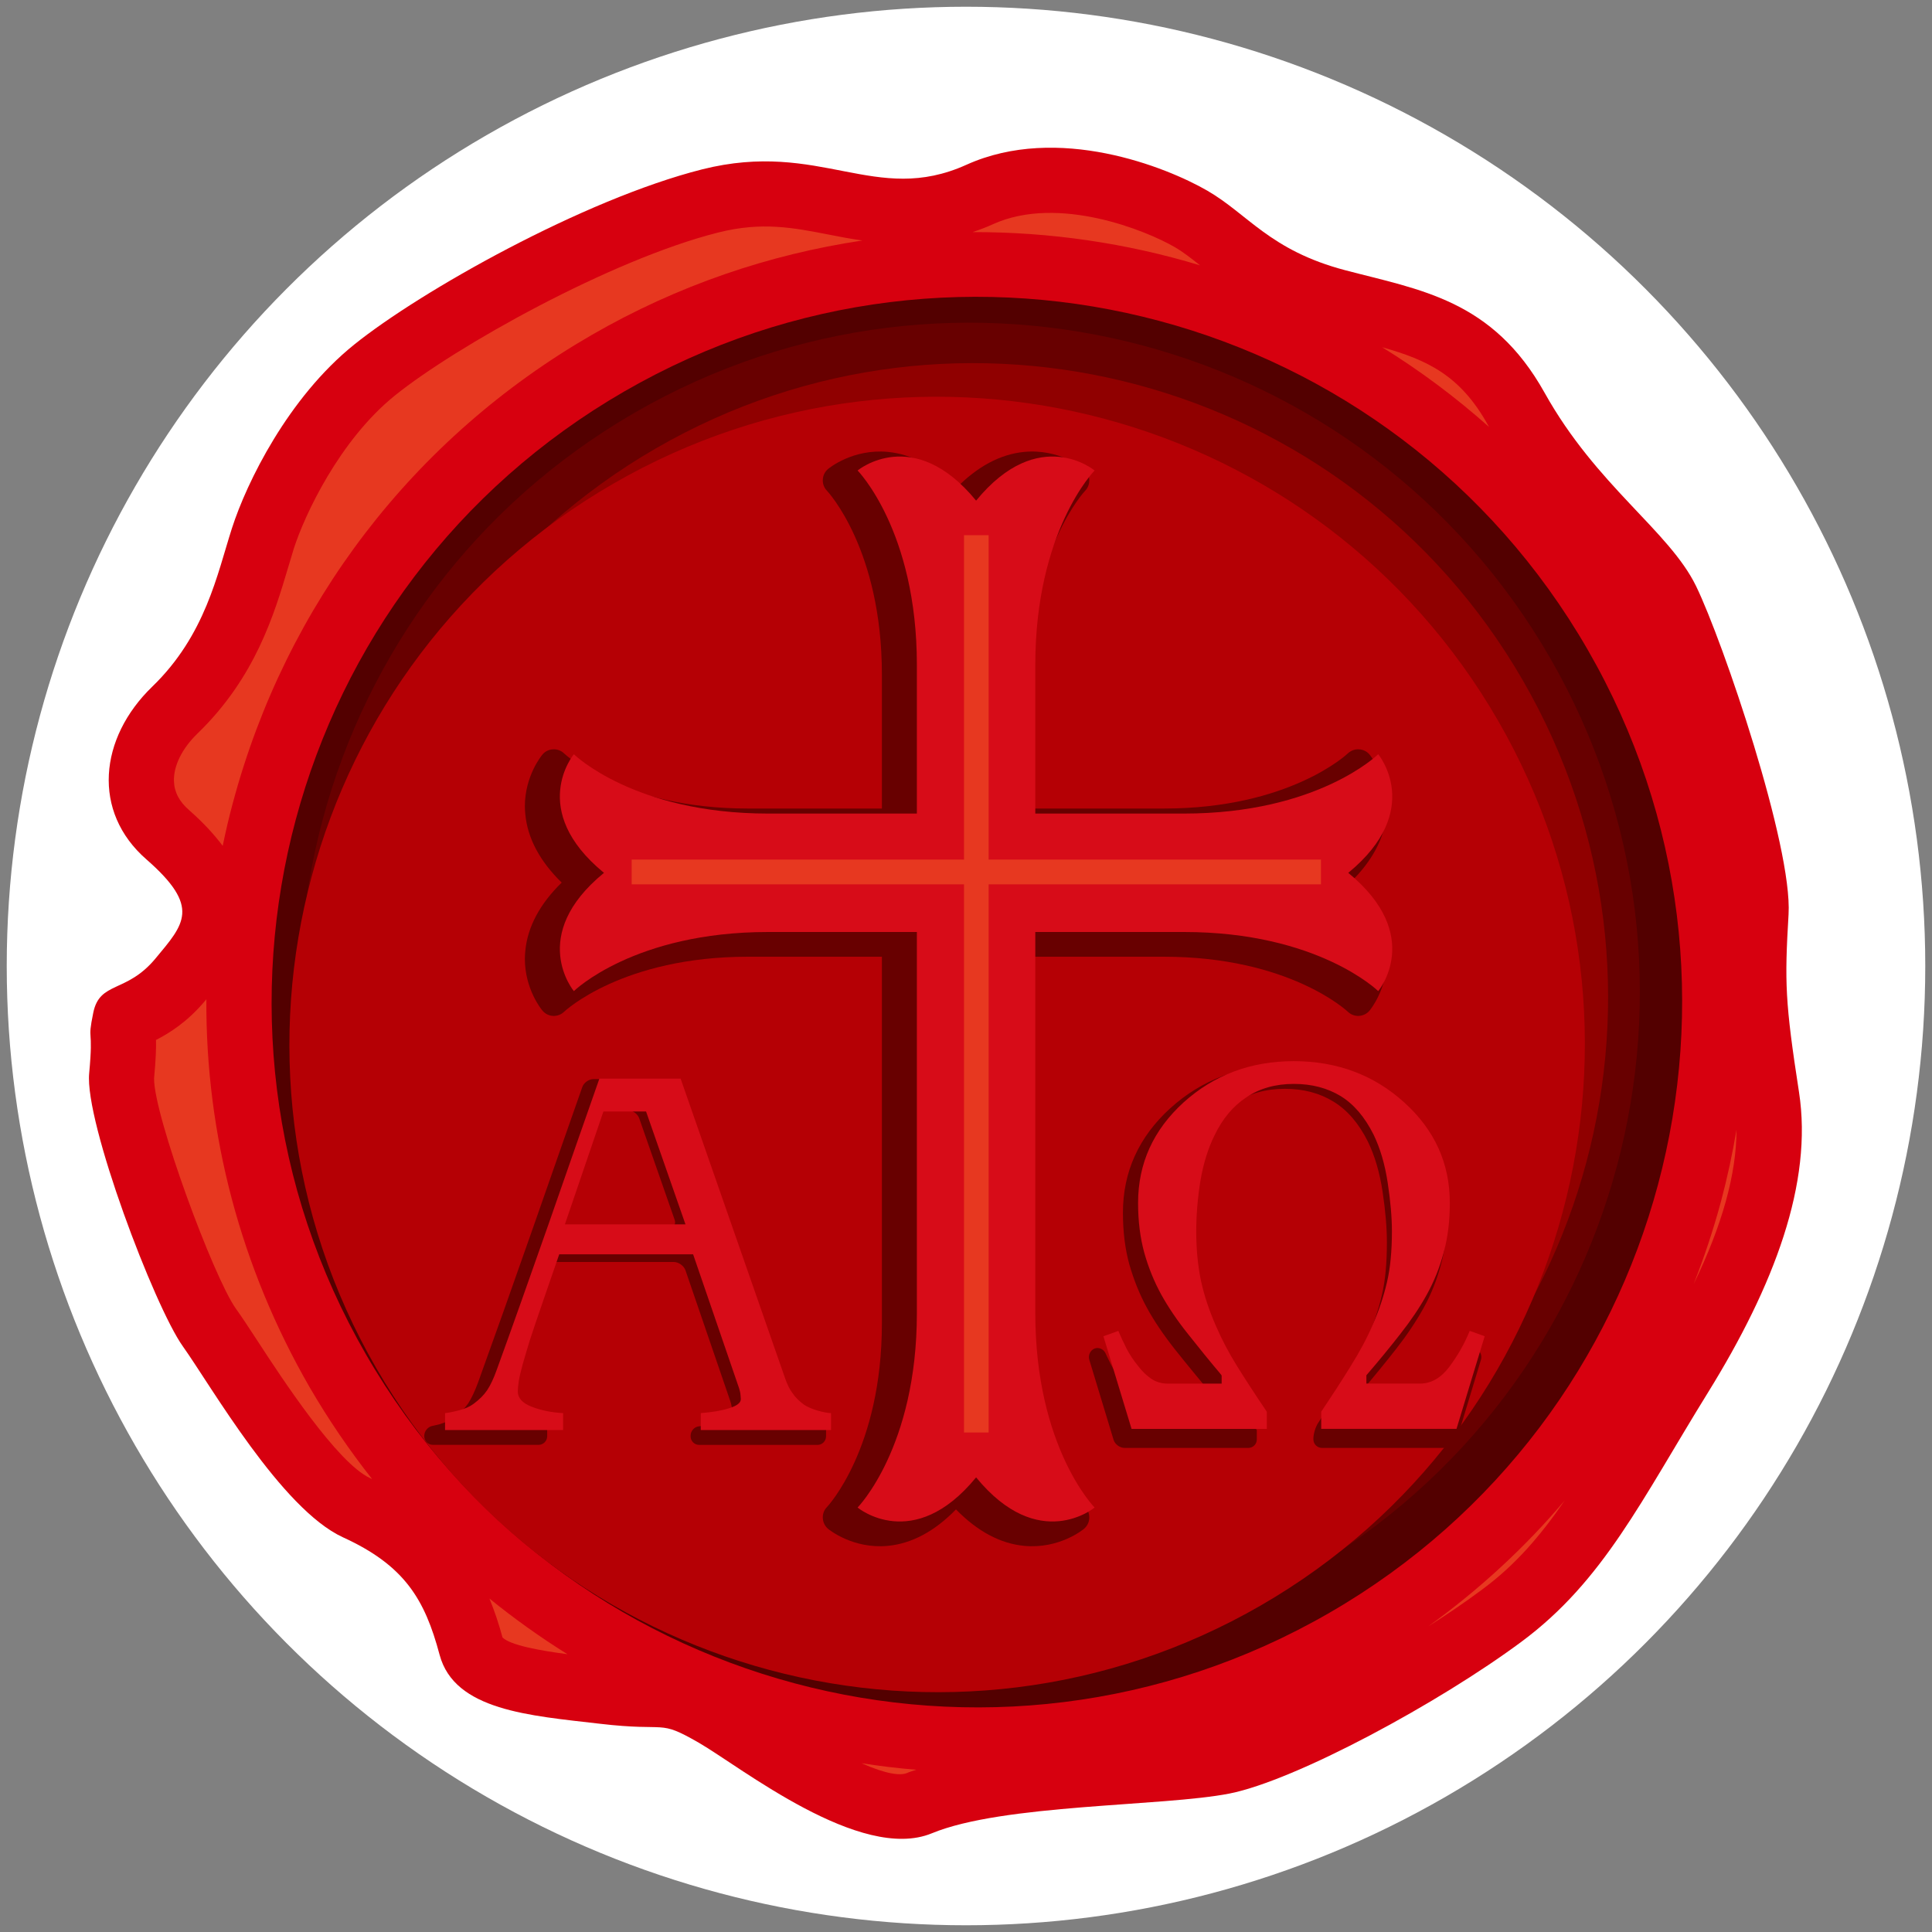 <?xml version="1.0" encoding="utf-8"?>
<!-- Generator: Adobe Illustrator 16.0.0, SVG Export Plug-In . SVG Version: 6.00 Build 0)  -->
<!DOCTYPE svg PUBLIC "-//W3C//DTD SVG 1.1//EN" "http://www.w3.org/Graphics/SVG/1.1/DTD/svg11.dtd">
<svg version="1.1" id="レイヤー_1" xmlns="http://www.w3.org/2000/svg" xmlns:xlink="http://www.w3.org/1999/xlink" x="0px"
	 y="0px" width="70px" height="70px" viewBox="0 0 70 70" enable-background="new 0 0 70 70" xml:space="preserve">
<rect x="0" y="0" width="70" height="70" fill="#808080" stroke="none"/>
<g>
	<circle fill="#FFFFFF" cx="35" cy="35" r="34.756"/>
	<g>
		<path fill="#D7000F" d="M21.729,62.454c-2.542-0.296-5.26-0.479-5.801-2.495c-0.536-2.014-1.269-3.24-3.503-4.26
			c-2.231-1.024-4.772-5.475-5.801-6.92c-1.03-1.445-3.563-8.127-3.393-9.892c0.165-1.766-0.083-1.06,0.149-2.198
			c0.236-1.146,1.198-0.695,2.247-1.953c1.047-1.26,1.66-1.865-0.319-3.596c-1.984-1.727-1.722-4.396,0.21-6.263
			c1.931-1.868,2.351-4.073,2.886-5.738c0.533-1.661,2.039-4.732,4.427-6.652c2.388-1.924,8.313-5.265,12.61-6.351
			c4.301-1.081,6.265,1.329,9.577-0.167c3.312-1.493,7.245,0.085,8.72,0.936c1.481,0.854,2.268,2.163,4.995,2.884
			c2.725,0.719,5.345,1.063,7.23,4.44c1.884,3.378,4.513,5.004,5.487,7.003c0.975,2.001,3.499,9.426,3.353,11.896
			c-0.146,2.471-0.127,3.173,0.379,6.445c0.506,3.277-0.893,6.995-3.298,10.88c-2.404,3.883-3.775,6.819-6.758,9.03
			c-2.984,2.216-8.176,5.023-10.576,5.5c-2.407,0.475-8.203,0.373-10.788,1.441c-2.581,1.063-6.921-2.4-8.438-3.279
			C23.807,62.273,24.273,62.754,21.729,62.454z"/>
		<path fill="#530000" d="M48.169,58.434c-12.217,7.057-27.845,2.87-34.904-9.352c-7.052-12.218-2.862-27.846,9.354-34.899
			c12.222-7.058,27.85-2.871,34.902,9.35C64.574,35.751,60.391,51.378,48.169,58.434z"/>
		<path fill="#E73820" d="M35.987,8.119c-0.256,0.117-0.501,0.208-0.749,0.291c2.802-0.008,5.578,0.398,8.242,1.204
			c-0.328-0.262-0.627-0.494-0.924-0.665C41.535,8.356,38.351,7.054,35.987,8.119z M17.734,57.919
			c0.182,0.45,0.34,0.912,0.472,1.408c0.281,0.285,1.378,0.48,2.354,0.608C19.584,59.328,18.637,58.651,17.734,57.919z
			 M50.078,12.581c1.364,0.841,2.659,1.808,3.875,2.89c-0.017-0.032-0.035-0.059-0.053-0.092
			C52.91,13.607,51.722,13.043,50.078,12.581z M26.02,8.425c-3.896,0.981-9.532,4.148-11.707,5.901
			c-2.009,1.616-3.272,4.327-3.663,5.535c-0.066,0.216-0.139,0.455-0.213,0.707c-0.5,1.678-1.183,3.978-3.278,6.005
			c-0.56,0.541-0.872,1.169-0.857,1.726c0.011,0.396,0.192,0.747,0.56,1.063c0.507,0.447,0.895,0.87,1.207,1.285
			c0.109-0.526,0.229-1.047,0.37-1.565c1.928-7.199,6.545-13.219,13.002-16.947c3.118-1.8,6.438-2.918,9.804-3.421
			C30.814,8.653,30.41,8.577,30.031,8.5C28.729,8.247,27.6,8.026,26.02,8.425z M32.862,64.24c0.106-0.047,0.229-0.084,0.34-0.118
			c-0.667-0.053-1.33-0.136-1.989-0.237C32.14,64.294,32.629,64.337,32.862,64.24z M62.354,43.533
			c-0.277,1.025-0.608,2.023-0.992,2.996c1.04-2.135,1.555-4.006,1.555-5.597C62.771,41.8,62.584,42.67,62.354,43.533z
			 M56.693,54.363c-1.442,1.707-3.104,3.236-4.947,4.566c0.713-0.451,1.382-0.908,1.969-1.348
			C54.913,56.695,55.821,55.635,56.693,54.363z M8.547,47.416c0.222,0.306,0.481,0.708,0.785,1.17
			c0.861,1.322,2.885,4.423,4.078,4.969c0.024,0.011,0.047,0.023,0.073,0.035c-0.823-1.042-1.579-2.15-2.263-3.325
			c-2.505-4.344-3.771-9.176-3.743-14.061c-0.015,0.021-0.034,0.043-0.034,0.043c-0.648,0.776-1.298,1.179-1.791,1.433
			c0.008,0.288-0.004,0.693-0.07,1.395C5.574,40.421,7.73,46.267,8.547,47.416z"/>
		<path fill="#680000" d="M47.274,56.988c-11.606,6.705-26.453,2.723-33.154-8.879c-6.704-11.613-2.726-26.458,8.883-33.161
			c11.612-6.703,26.455-2.725,33.156,8.884C62.862,35.443,58.883,50.289,47.274,56.988z"/>
		<path fill="#900000" d="M46.765,56.07c-10.997,6.352-25.062,2.581-31.411-8.418c-6.353-10.996-2.58-25.061,8.416-31.41
			c11.002-6.351,25.063-2.582,31.409,8.416C61.529,35.655,57.764,49.719,46.765,56.07z"/>
		<path fill="#B50005" d="M45.684,58.167c-11.22,6.477-25.57,2.627-32.051-8.596c-6.479-11.219-2.635-25.57,8.592-32.049
			c11.221-6.479,25.571-2.635,32.053,8.589C60.754,37.333,56.907,51.687,45.684,58.167z"/>
		<path fill="#680000" d="M48.92,31.978c0.795-0.774,1.239-1.605,1.319-2.476c0.011-0.099,0.015-0.193,0.015-0.287
			c0-1.105-0.604-1.842-0.633-1.876c-0.093-0.115-0.233-0.182-0.385-0.189c-0.148-0.009-0.293,0.045-0.404,0.15
			c-0.02,0.02-2.114,1.995-6.663,1.995c0,0-3.972,0-4.842,0c0-0.873,0-4.849,0-4.849c0-4.549,1.972-6.645,1.991-6.666
			c0.098-0.099,0.149-0.234,0.149-0.375c0-0.008,0-0.018,0-0.027c-0.007-0.15-0.076-0.29-0.191-0.385
			c-0.034-0.031-0.896-0.738-2.163-0.62c-0.87,0.083-1.7,0.529-2.476,1.321c-0.771-0.792-1.601-1.238-2.471-1.321
			c-1.267-0.118-2.127,0.589-2.165,0.62c-0.113,0.095-0.182,0.234-0.188,0.385c-0.002,0.01-0.002,0.02-0.002,0.027
			c0,0.14,0.053,0.276,0.151,0.375c0.019,0.021,1.991,2.117,1.991,6.666c0,0,0,3.976,0,4.849c-0.871,0-4.851,0-4.851,0
			c-4.546,0-6.642-1.976-6.662-1.995c-0.106-0.105-0.253-0.159-0.404-0.15c-0.149,0.008-0.289,0.074-0.382,0.189
			c-0.029,0.034-0.637,0.771-0.637,1.876c0,0.093,0.007,0.188,0.016,0.286c0.082,0.871,0.526,1.702,1.318,2.477
			c-0.79,0.771-1.236,1.604-1.318,2.475c-0.009,0.098-0.016,0.193-0.016,0.285c0,1.105,0.605,1.845,0.637,1.877
			c0.093,0.115,0.232,0.186,0.382,0.193c0.151,0.008,0.298-0.047,0.404-0.152c0.021-0.019,2.116-1.992,6.662-1.992
			c0,0,3.979,0,4.851,0c0,0.994,0,13.274,0,13.274c0,4.551-1.973,6.646-1.991,6.666c-0.099,0.098-0.151,0.233-0.151,0.372
			c0,0.012,0,0.023,0.002,0.031c0.006,0.146,0.074,0.287,0.188,0.385c0.038,0.029,0.898,0.736,2.165,0.618
			c0.87-0.083,1.7-0.529,2.471-1.321c0.775,0.792,1.605,1.24,2.476,1.321c1.267,0.118,2.129-0.589,2.163-0.618
			c0.115-0.098,0.185-0.239,0.191-0.385c0-0.008,0-0.02,0-0.031c0-0.139-0.052-0.274-0.149-0.372
			c-0.02-0.021-1.991-2.115-1.991-6.666c0,0,0-12.28,0-13.274c0.87,0,4.842,0,4.842,0c4.549,0,6.644,1.974,6.665,1.992
			c0.109,0.105,0.254,0.16,0.402,0.152c0.151-0.008,0.292-0.078,0.387-0.193c0.026-0.032,0.631-0.771,0.631-1.877
			c0-0.092-0.004-0.188-0.015-0.285C50.159,33.582,49.713,32.75,48.92,31.978z"/>
		<path fill="#D70C18" d="M48.85,31.625c2.773-2.278,1.085-4.298,1.085-4.298s-2.179,2.15-7.035,2.15c-1.748,0-3.555,0-5.389,0
			c0-2.199,0-4.108,0-5.391c0-4.856,2.149-7.039,2.149-7.039s-2.02-1.684-4.294,1.092c-2.274-2.775-4.294-1.092-4.294-1.092
			s2.148,2.183,2.148,7.039c0,1.282,0,3.191,0,5.391c-1.832,0-3.64,0-5.391,0c-4.856,0-7.037-2.15-7.037-2.15
			s-1.687,2.02,1.091,4.298c-2.777,2.271-1.091,4.285-1.091,4.285s2.181-2.142,7.037-2.142c1.751,0,3.559,0,5.391,0
			c0,5.294,0,11.022,0,13.813c0,4.859-2.148,7.04-2.148,7.04s2.02,1.683,4.294-1.093c2.274,2.775,4.294,1.093,4.294,1.093
			s-2.149-2.181-2.149-7.04c0-2.791,0-8.52,0-13.813c1.834,0,3.641,0,5.389,0c4.856,0,7.035,2.142,7.035,2.142
			S51.623,33.896,48.85,31.625z"/>
		<polygon fill="#E73820" points="35.82,31.144 35.82,19.391 34.928,19.391 34.928,31.144 22.887,31.144 22.887,32.042 
			34.928,32.042 34.928,51.902 35.82,51.902 35.82,32.042 47.861,32.042 47.861,31.144 		"/>
		<path fill="#680000" d="M20.309,44.485c-0.17,0-0.265-0.133-0.21-0.293l1.253-3.674c0.055-0.159,0.238-0.293,0.407-0.293h0.99
			c0.171,0,0.356,0.134,0.411,0.293l1.284,3.677c0.058,0.157-0.037,0.29-0.21,0.29H20.309z M29.928,51.707
			c-0.137-0.004-0.31-0.034-0.511-0.096c-0.208-0.059-0.374-0.133-0.501-0.215c-0.188-0.142-0.334-0.287-0.439-0.436
			c-0.107-0.146-0.166-0.292-0.166-0.292c-0.064-0.156-0.165-0.419-0.221-0.58l-3.731-10.694c-0.055-0.164-0.239-0.297-0.408-0.297
			h-2.446c-0.171,0-0.357,0.133-0.41,0.297c0,0-1.097,3.123-1.81,5.169c-0.717,2.049-1.372,3.888-1.965,5.53
			c-0.118,0.32-0.237,0.57-0.357,0.756c-0.124,0.18-0.297,0.354-0.518,0.521c-0.137,0.094-0.317,0.171-0.53,0.237
			c-0.219,0.053-0.233,0.053-0.233,0.053c-0.17,0.027-0.31,0.186-0.31,0.359v0.018c0,0.174,0.14,0.312,0.31,0.312h3.835
			c0.168,0,0.309-0.138,0.309-0.312v-0.33c-0.436-0.025-0.83-0.1-1.18-0.235c-0.353-0.137-0.527-0.329-0.527-0.577
			c0-0.104,0.014-0.24,0.043-0.404c0.03-0.162,0.076-0.383,0.15-0.648c0.076-0.27,0.163-0.566,0.259-0.883
			c0.099-0.321,1.009-2.941,1.009-2.941c0.059-0.16,0.242-0.294,0.412-0.294h4.427c0.167,0,0.355,0.134,0.415,0.294l1.627,4.748
			c0.022,0.064,0.037,0.133,0.053,0.211c0.008,0.078,0.015,0.152,0.015,0.205c0,0.135-0.144,0.25-0.432,0.34
			c-0.282,0.093-0.767,0.155-0.767,0.155c-0.171,0.012-0.308,0.169-0.308,0.343v0.018c0,0.174,0.139,0.312,0.308,0.312h4.294
			c0.168,0,0.306-0.138,0.306-0.312V51.707z"/>
		<path fill="#680000" d="M49.292,50.445c0,0.168,0.14,0.31,0.31,0.31H51c0.171,0,0.444-0.034,0.609-0.083
			c0,0,0.488-0.129,0.805-0.548c0.319-0.425,0.579-0.881,0.77-1.363l0.277,0.099c0.16,0.062,0.249,0.242,0.197,0.406l-0.878,2.898
			c-0.052,0.166-0.232,0.297-0.403,0.297h-4.478c-0.169,0-0.312-0.135-0.312-0.309v-0.029c0-0.171,0.076-0.422,0.172-0.568
			c0,0,0.559-0.853,0.917-1.424c0.358-0.572,0.639-1.1,0.843-1.574c0.242-0.57,0.431-1.113,0.549-1.635
			c0.124-0.52,0.182-1.156,0.182-1.91c0-0.525-0.052-1.142-0.157-1.839c-0.105-0.692-0.282-1.296-0.53-1.807
			c-0.33-0.661-0.744-1.143-1.244-1.45c-0.502-0.309-1.087-0.466-1.762-0.466c-0.694,0-1.287,0.167-1.793,0.499
			c-0.502,0.34-0.899,0.816-1.196,1.431c-0.248,0.503-0.425,1.081-0.533,1.731c-0.106,0.65-0.162,1.283-0.162,1.9
			c0,0.668,0.061,1.285,0.183,1.846c0.119,0.574,0.306,1.145,0.559,1.717c0.228,0.522,0.49,1.018,0.782,1.488
			c0.296,0.479,0.679,1.055,1.14,1.754v0.336c0,0.174-0.139,0.309-0.309,0.309h-4.48c-0.173,0-0.354-0.131-0.402-0.297l-0.879-2.898
			c-0.049-0.164,0.037-0.344,0.191-0.406c0.158-0.058,0.334,0.023,0.403,0.184c0,0,0.074,0.164,0.19,0.391s0.256,0.441,0.421,0.643
			c0.159,0.203,0.327,0.369,0.508,0.492c0.179,0.123,0.394,0.187,0.634,0.187h1.71c0.169,0,0.31-0.071,0.31-0.157
			c0-0.085-0.092-0.268-0.194-0.398c0,0-0.664-0.797-1.075-1.318c-0.413-0.525-0.748-1.02-1-1.482
			c-0.279-0.506-0.489-1.041-0.648-1.594c-0.154-0.56-0.231-1.18-0.231-1.867c0-1.482,0.575-2.75,1.716-3.788
			c1.143-1.034,2.528-1.557,4.158-1.557c1.626,0,3.018,0.522,4.164,1.557c1.146,1.038,1.716,2.306,1.716,3.788
			c0,0.68-0.075,1.299-0.229,1.867c-0.15,0.57-0.363,1.099-0.638,1.594c-0.274,0.49-0.608,0.988-0.996,1.482
			c-0.384,0.491-0.813,1.017-1.281,1.563V50.445z"/>
		<path fill="#D70C18" d="M49.507,50.13h1.942c0.398,0,0.756-0.199,1.06-0.604c0.309-0.412,0.556-0.846,0.742-1.307l0.542,0.195
			l-1.021,3.357h-4.902V51.15c0.354-0.529,0.705-1.063,1.047-1.619c0.342-0.543,0.612-1.049,0.811-1.516
			c0.238-0.541,0.412-1.067,0.527-1.568c0.117-0.5,0.177-1.114,0.177-1.836c0-0.504-0.052-1.091-0.153-1.759
			c-0.102-0.671-0.272-1.248-0.511-1.741c-0.317-0.635-0.715-1.104-1.192-1.397c-0.482-0.292-1.048-0.442-1.695-0.442
			c-0.667,0-1.237,0.16-1.723,0.486c-0.485,0.32-0.864,0.778-1.148,1.367c-0.24,0.479-0.409,1.033-0.517,1.658
			c-0.101,0.633-0.151,1.24-0.151,1.828c0,0.646,0.057,1.24,0.17,1.787c0.117,0.543,0.298,1.081,0.541,1.637
			c0.218,0.506,0.473,0.985,0.754,1.439c0.282,0.455,0.646,1.016,1.092,1.676v0.623h-4.9l-1.02-3.357l0.542-0.195
			c0.084,0.205,0.187,0.422,0.298,0.645c0.113,0.213,0.249,0.423,0.408,0.615c0.148,0.201,0.313,0.356,0.485,0.474
			c0.172,0.118,0.377,0.177,0.61,0.177h1.941v-0.303c-0.418-0.494-0.824-0.994-1.223-1.5c-0.399-0.499-0.719-0.98-0.965-1.423
			c-0.264-0.483-0.469-0.991-0.618-1.526c-0.146-0.537-0.222-1.131-0.222-1.795c0-1.432,0.553-2.645,1.649-3.643
			c1.099-0.994,2.431-1.494,3.995-1.494c1.563,0,2.901,0.5,3.998,1.494c1.104,0.998,1.653,2.211,1.653,3.643
			c0,0.645-0.071,1.246-0.222,1.795c-0.146,0.549-0.353,1.057-0.612,1.526c-0.263,0.477-0.585,0.95-0.957,1.423
			c-0.372,0.477-0.782,0.978-1.232,1.5V50.13z"/>
		<path fill="#D70C18" d="M20.467,44.361l1.396-4.09h1.545l1.428,4.09H20.467z M30.11,51.201c-0.131-0.006-0.296-0.039-0.492-0.094
			c-0.198-0.059-0.356-0.127-0.48-0.207c-0.185-0.137-0.323-0.271-0.423-0.423c-0.105-0.134-0.194-0.321-0.273-0.55l-3.782-10.846
			h-2.943c-0.54,1.539-1.151,3.285-1.835,5.252c-0.692,1.967-1.318,3.742-1.889,5.311c-0.111,0.31-0.225,0.549-0.344,0.728
			c-0.116,0.173-0.283,0.339-0.495,0.495c-0.134,0.098-0.305,0.176-0.515,0.229c-0.203,0.054-0.378,0.09-0.514,0.104v0.613h4.277
			v-0.613c-0.423-0.023-0.8-0.1-1.139-0.232c-0.334-0.13-0.502-0.313-0.502-0.55c0-0.098,0.012-0.228,0.037-0.388
			s0.079-0.371,0.146-0.621c0.074-0.262,0.16-0.54,0.253-0.85c0.093-0.314,1.065-3.113,1.065-3.113h4.851l1.663,4.846
			c0.017,0.064,0.039,0.126,0.049,0.203c0.006,0.08,0.016,0.145,0.016,0.197c0,0.137-0.138,0.24-0.413,0.328
			c-0.274,0.09-0.62,0.146-1.038,0.18v0.613h4.72V51.201z"/>
	</g>
</g>
</svg>
